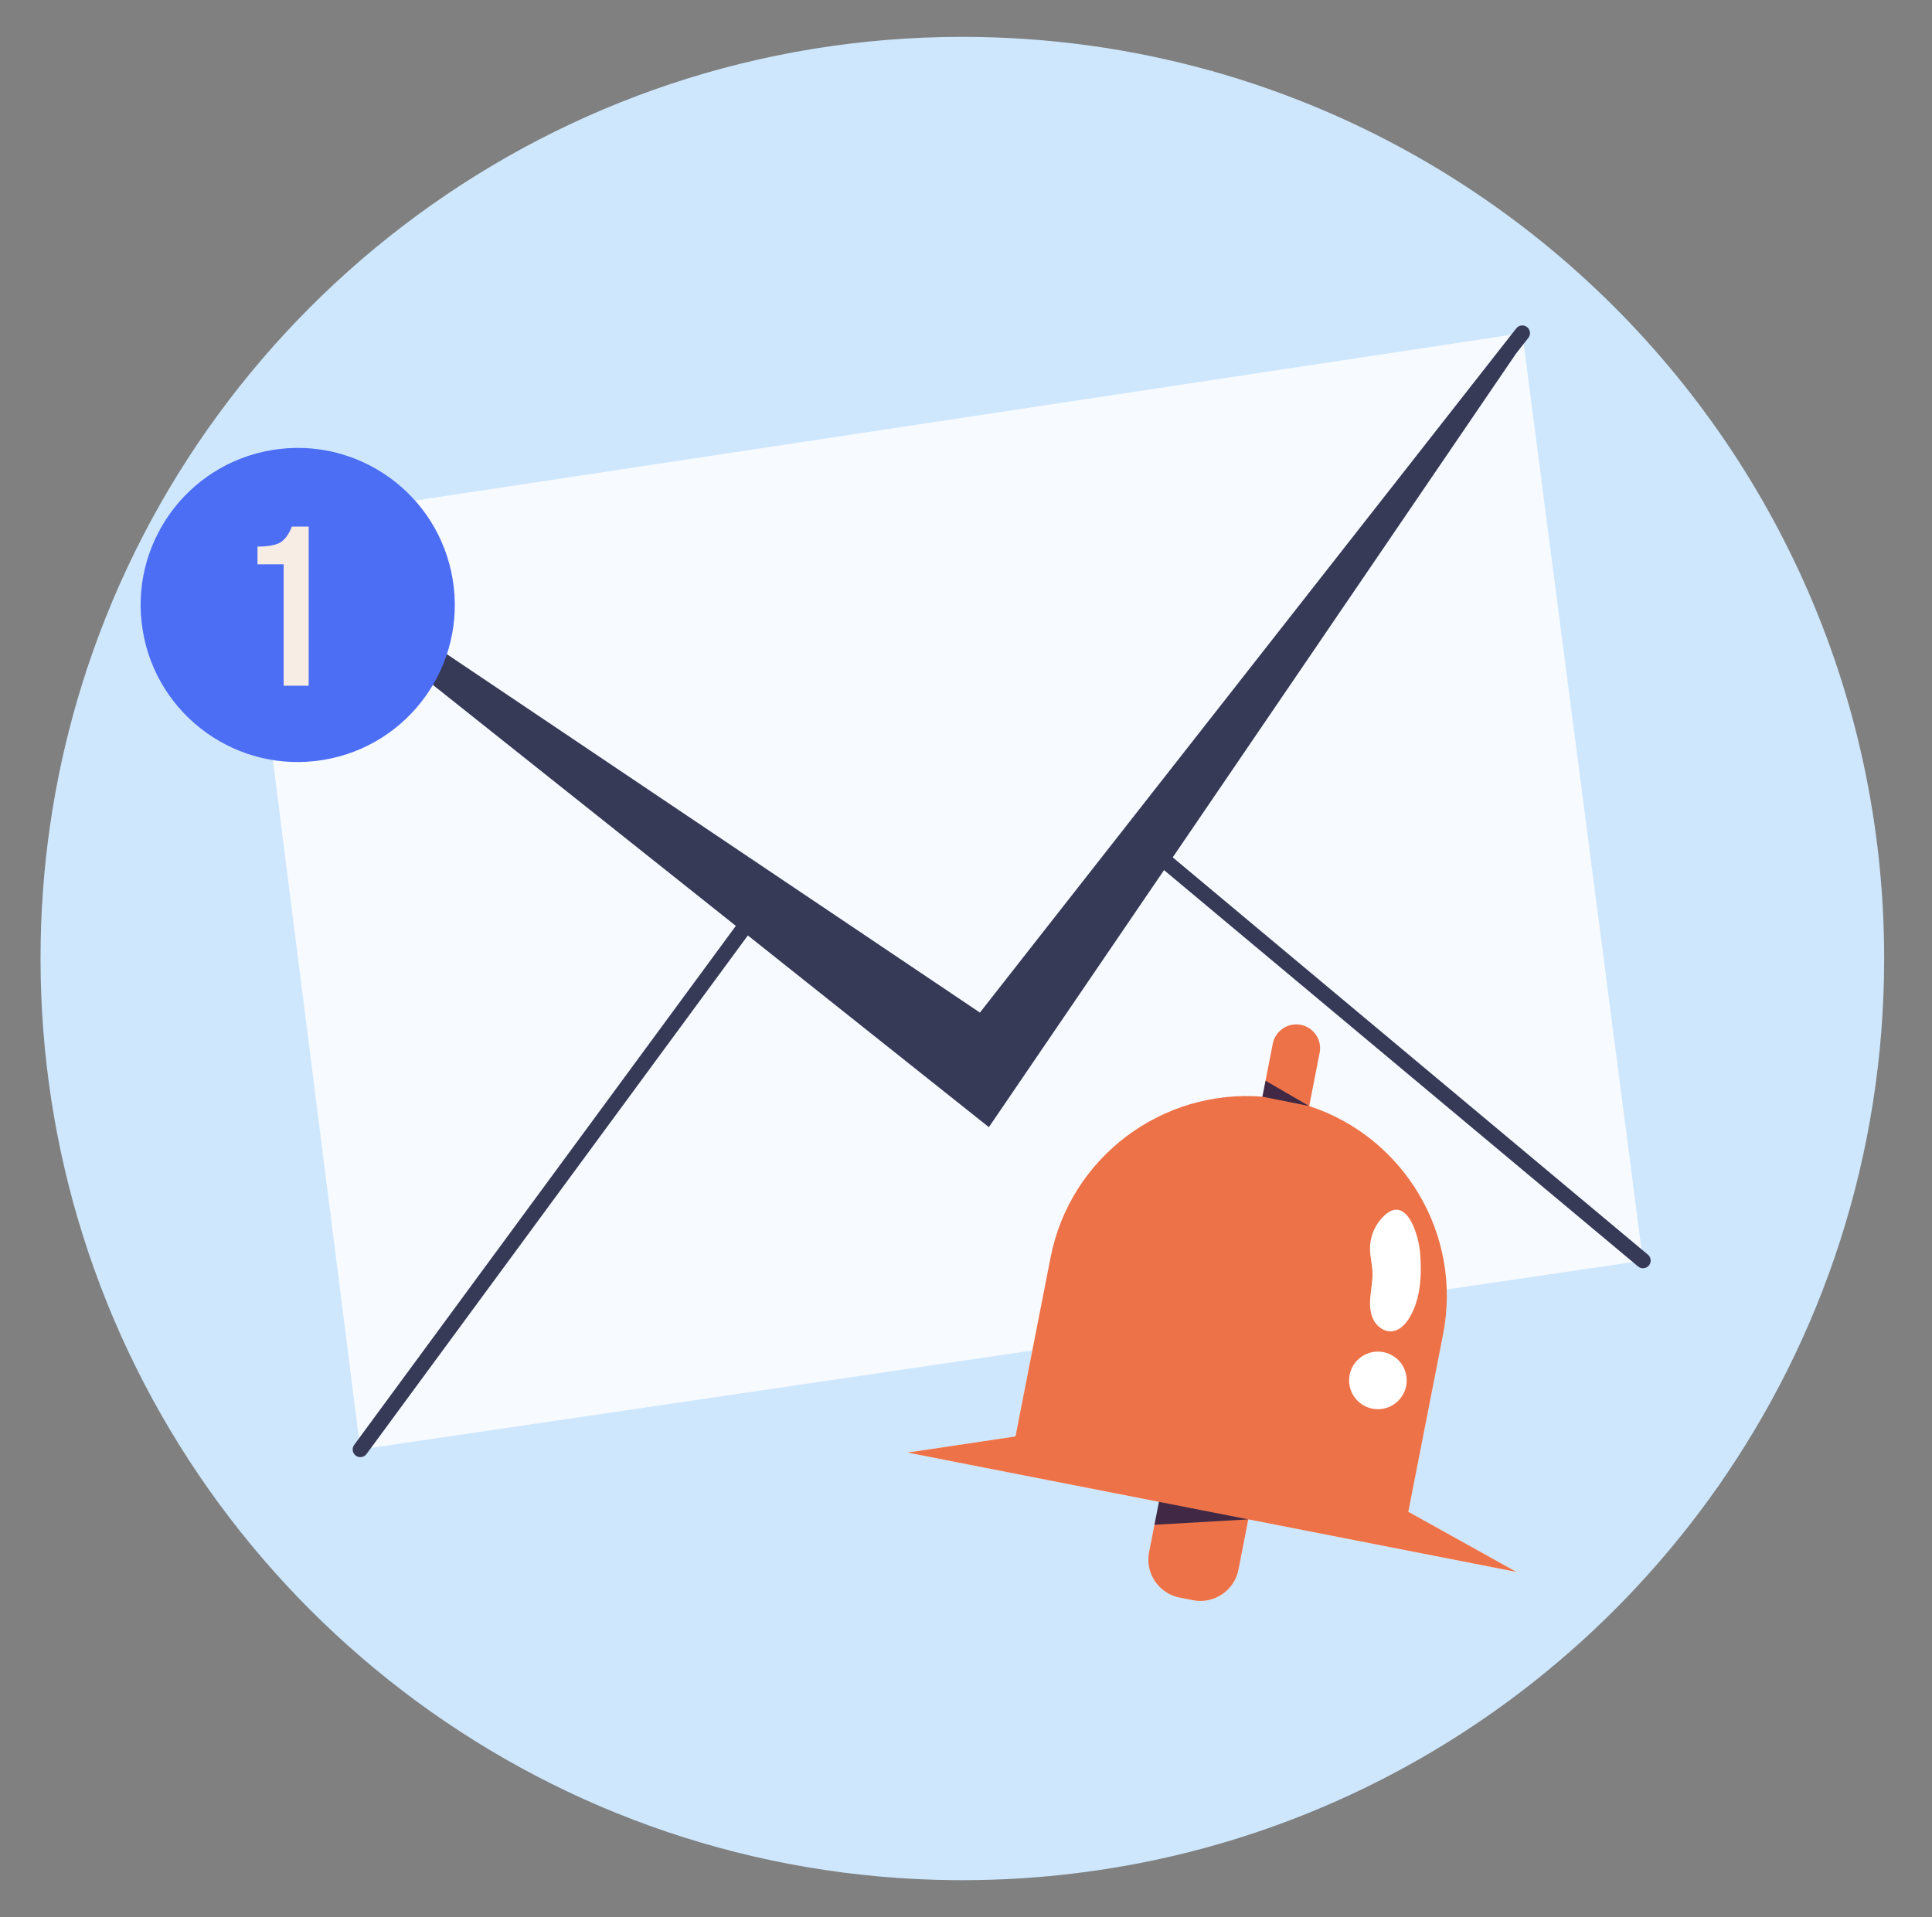 <svg width="132" height="131" viewBox="0 0 132 131" fill="none" xmlns="http://www.w3.org/2000/svg">
<rect x="0" y="0" width="132" height="131" fill="#808080" stroke="none"/>
<path d="M113.602 61.098C113.602 74.566 124.507 91.445 117.307 101.684C107.421 115.743 91.93 125.576 74.082 127.932C72.006 128.209 47.281 112.828 47.281 112.828C19.854 112.08 4.125 51.193 5.954 45.676C14.26 20.605 37.895 2.519 65.751 2.519C71.638 2.519 77.339 3.328 82.743 4.839C88.018 6.313 113.602 42.806 113.602 61.098Z" fill="#CEE7FD"/>
<path d="M74.081 127.931C72.006 128.208 69.899 128.382 67.766 128.447C67.096 128.47 66.426 128.48 65.75 128.48C65.166 128.48 64.586 128.472 64.007 128.457H64.004C36.578 127.709 13.529 109.43 5.662 84.421C3.782 78.448 2.77 72.092 2.77 65.5C2.77 64.701 2.785 63.907 2.812 63.119C3.039 57.045 4.125 51.193 5.954 45.676C9.599 44.292 13.826 43.819 17.323 45.691C19.872 47.059 21.651 49.515 23.1 52.022C26.223 57.43 28.229 63.486 28.949 69.691C29.3 72.719 29.466 76.06 31.559 78.277C33.149 79.957 35.578 80.617 37.89 80.602C40.205 80.585 42.465 79.975 44.725 79.476C48.738 78.584 52.88 78.025 56.958 78.544C66.887 79.804 75.132 87.404 79.674 96.322C81.574 100.051 82.959 104.107 83.133 108.289C83.445 115.746 79.74 123.051 74.081 127.931Z" fill="#CEE7FD"/>
<path d="M128.731 65.5C128.731 78.968 124.507 91.445 117.307 101.683C116.08 100.842 114.939 99.855 113.883 98.801C107.986 92.924 104.431 84.757 104.146 76.436C103.927 70.027 105.562 63.699 105.859 57.295C106.154 50.888 104.781 43.857 99.874 39.731C95.707 36.229 89.805 35.491 85.418 32.269C81.418 29.326 79.254 24.51 78.831 19.648C78.438 15.148 79.836 9.298 82.743 4.839C88.018 6.313 93.006 8.454 97.624 11.168C101.534 13.468 105.172 16.173 108.482 19.234C120.934 30.737 128.731 47.208 128.731 65.5Z" fill="#CEE7FD"/>
<path d="M16.621 35.981L104.008 22.763L112.253 86.14L24.618 99.048L16.621 35.981Z" fill="#F7FAFF"/>
<path d="M112.592 85.738L80.124 58.587L103.575 24.168L104.422 23.087C104.601 22.858 104.561 22.529 104.333 22.35C104.105 22.172 103.775 22.211 103.596 22.439L66.951 69.194L16.915 35.546C16.675 35.384 16.349 35.448 16.187 35.688C16.025 35.929 16.089 36.255 16.33 36.417L17.56 37.244L50.275 63.269L24.197 98.737C24.025 98.971 24.075 99.299 24.309 99.471C24.402 99.54 24.511 99.573 24.619 99.573C24.78 99.573 24.939 99.499 25.042 99.359L51.096 63.923L67.563 77.023L79.53 59.459L111.918 86.543C112.016 86.625 112.136 86.665 112.254 86.665C112.404 86.665 112.553 86.601 112.657 86.477C112.843 86.254 112.814 85.923 112.592 85.738Z" fill="#363A56"/>
<path d="M22.094 51.928C27.942 50.959 31.897 45.434 30.928 39.587C29.96 33.74 24.435 29.785 18.587 30.753C12.74 31.722 8.785 37.247 9.753 43.094C10.722 48.941 16.247 52.896 22.094 51.928Z" fill="#4C6EF5"/>
<path d="M19.38 46.859V38.563H17.594V37.351C18.308 37.351 18.821 37.258 19.147 37.071C19.474 36.87 19.738 36.512 19.94 35.984H21.089V46.859H19.38Z" fill="#F7EDE5"/>
<path d="M103.61 107.416L85.29 103.825L84.615 107.266C84.335 108.693 82.939 109.631 81.513 109.352L80.592 109.171C79.166 108.892 78.227 107.496 78.507 106.069L78.874 104.195L79.912 103.409L79.181 102.628L62 99.26L69.38 98.159L71.776 85.934C73.126 79.05 79.424 74.398 86.251 74.941L86.663 74.5L86.465 73.85L86.961 71.316C87.048 70.876 87.306 70.509 87.652 70.278C87.998 70.045 88.433 69.944 88.876 70.031C89.758 70.204 90.336 71.06 90.162 71.944L89.449 75.582C95.914 77.697 99.937 84.346 98.595 91.191L96.221 103.306L103.61 107.416Z" fill="white"/>
<path d="M103.61 107.416L85.29 103.825L84.615 107.266C84.335 108.693 82.939 109.631 81.513 109.352L80.592 109.171C79.166 108.892 78.227 107.496 78.507 106.069L78.874 104.195L79.912 103.409L79.181 102.628L62 99.26L69.38 98.159L71.776 85.934C73.126 79.05 79.424 74.398 86.251 74.941L86.663 74.5L86.465 73.85L86.961 71.316C87.048 70.876 87.306 70.509 87.652 70.278C87.998 70.045 88.433 69.944 88.876 70.031C89.758 70.204 90.336 71.06 90.162 71.944L89.449 75.582C95.914 77.697 99.937 84.346 98.595 91.191L96.221 103.306L103.61 107.416Z" fill="#ED7248"/>
<path d="M89.448 75.581L86.25 74.941L86.464 73.85L89.448 75.581Z" fill="#412945"/>
<path d="M85.29 103.825L78.875 104.195L79.182 102.627L85.29 103.825Z" fill="#412945"/>
<path d="M94.294 83.375C93.843 83.927 93.594 84.639 93.602 85.351C93.608 85.881 93.751 86.402 93.771 86.932C93.792 87.473 93.684 88.01 93.631 88.549C93.579 89.087 93.585 89.652 93.817 90.141C94.048 90.631 94.555 91.022 95.095 90.974C95.626 90.926 96.038 90.486 96.31 90.026C97.062 88.755 97.136 87.198 97.037 85.724C96.94 84.291 95.996 81.294 94.294 83.375Z" fill="white"/>
<path d="M96.074 94.707C95.865 95.773 94.831 96.469 93.764 96.26C92.697 96.05 92.002 95.016 92.211 93.949C92.42 92.883 93.454 92.187 94.521 92.397C95.588 92.606 96.283 93.64 96.074 94.707Z" fill="white"/>
</svg>
